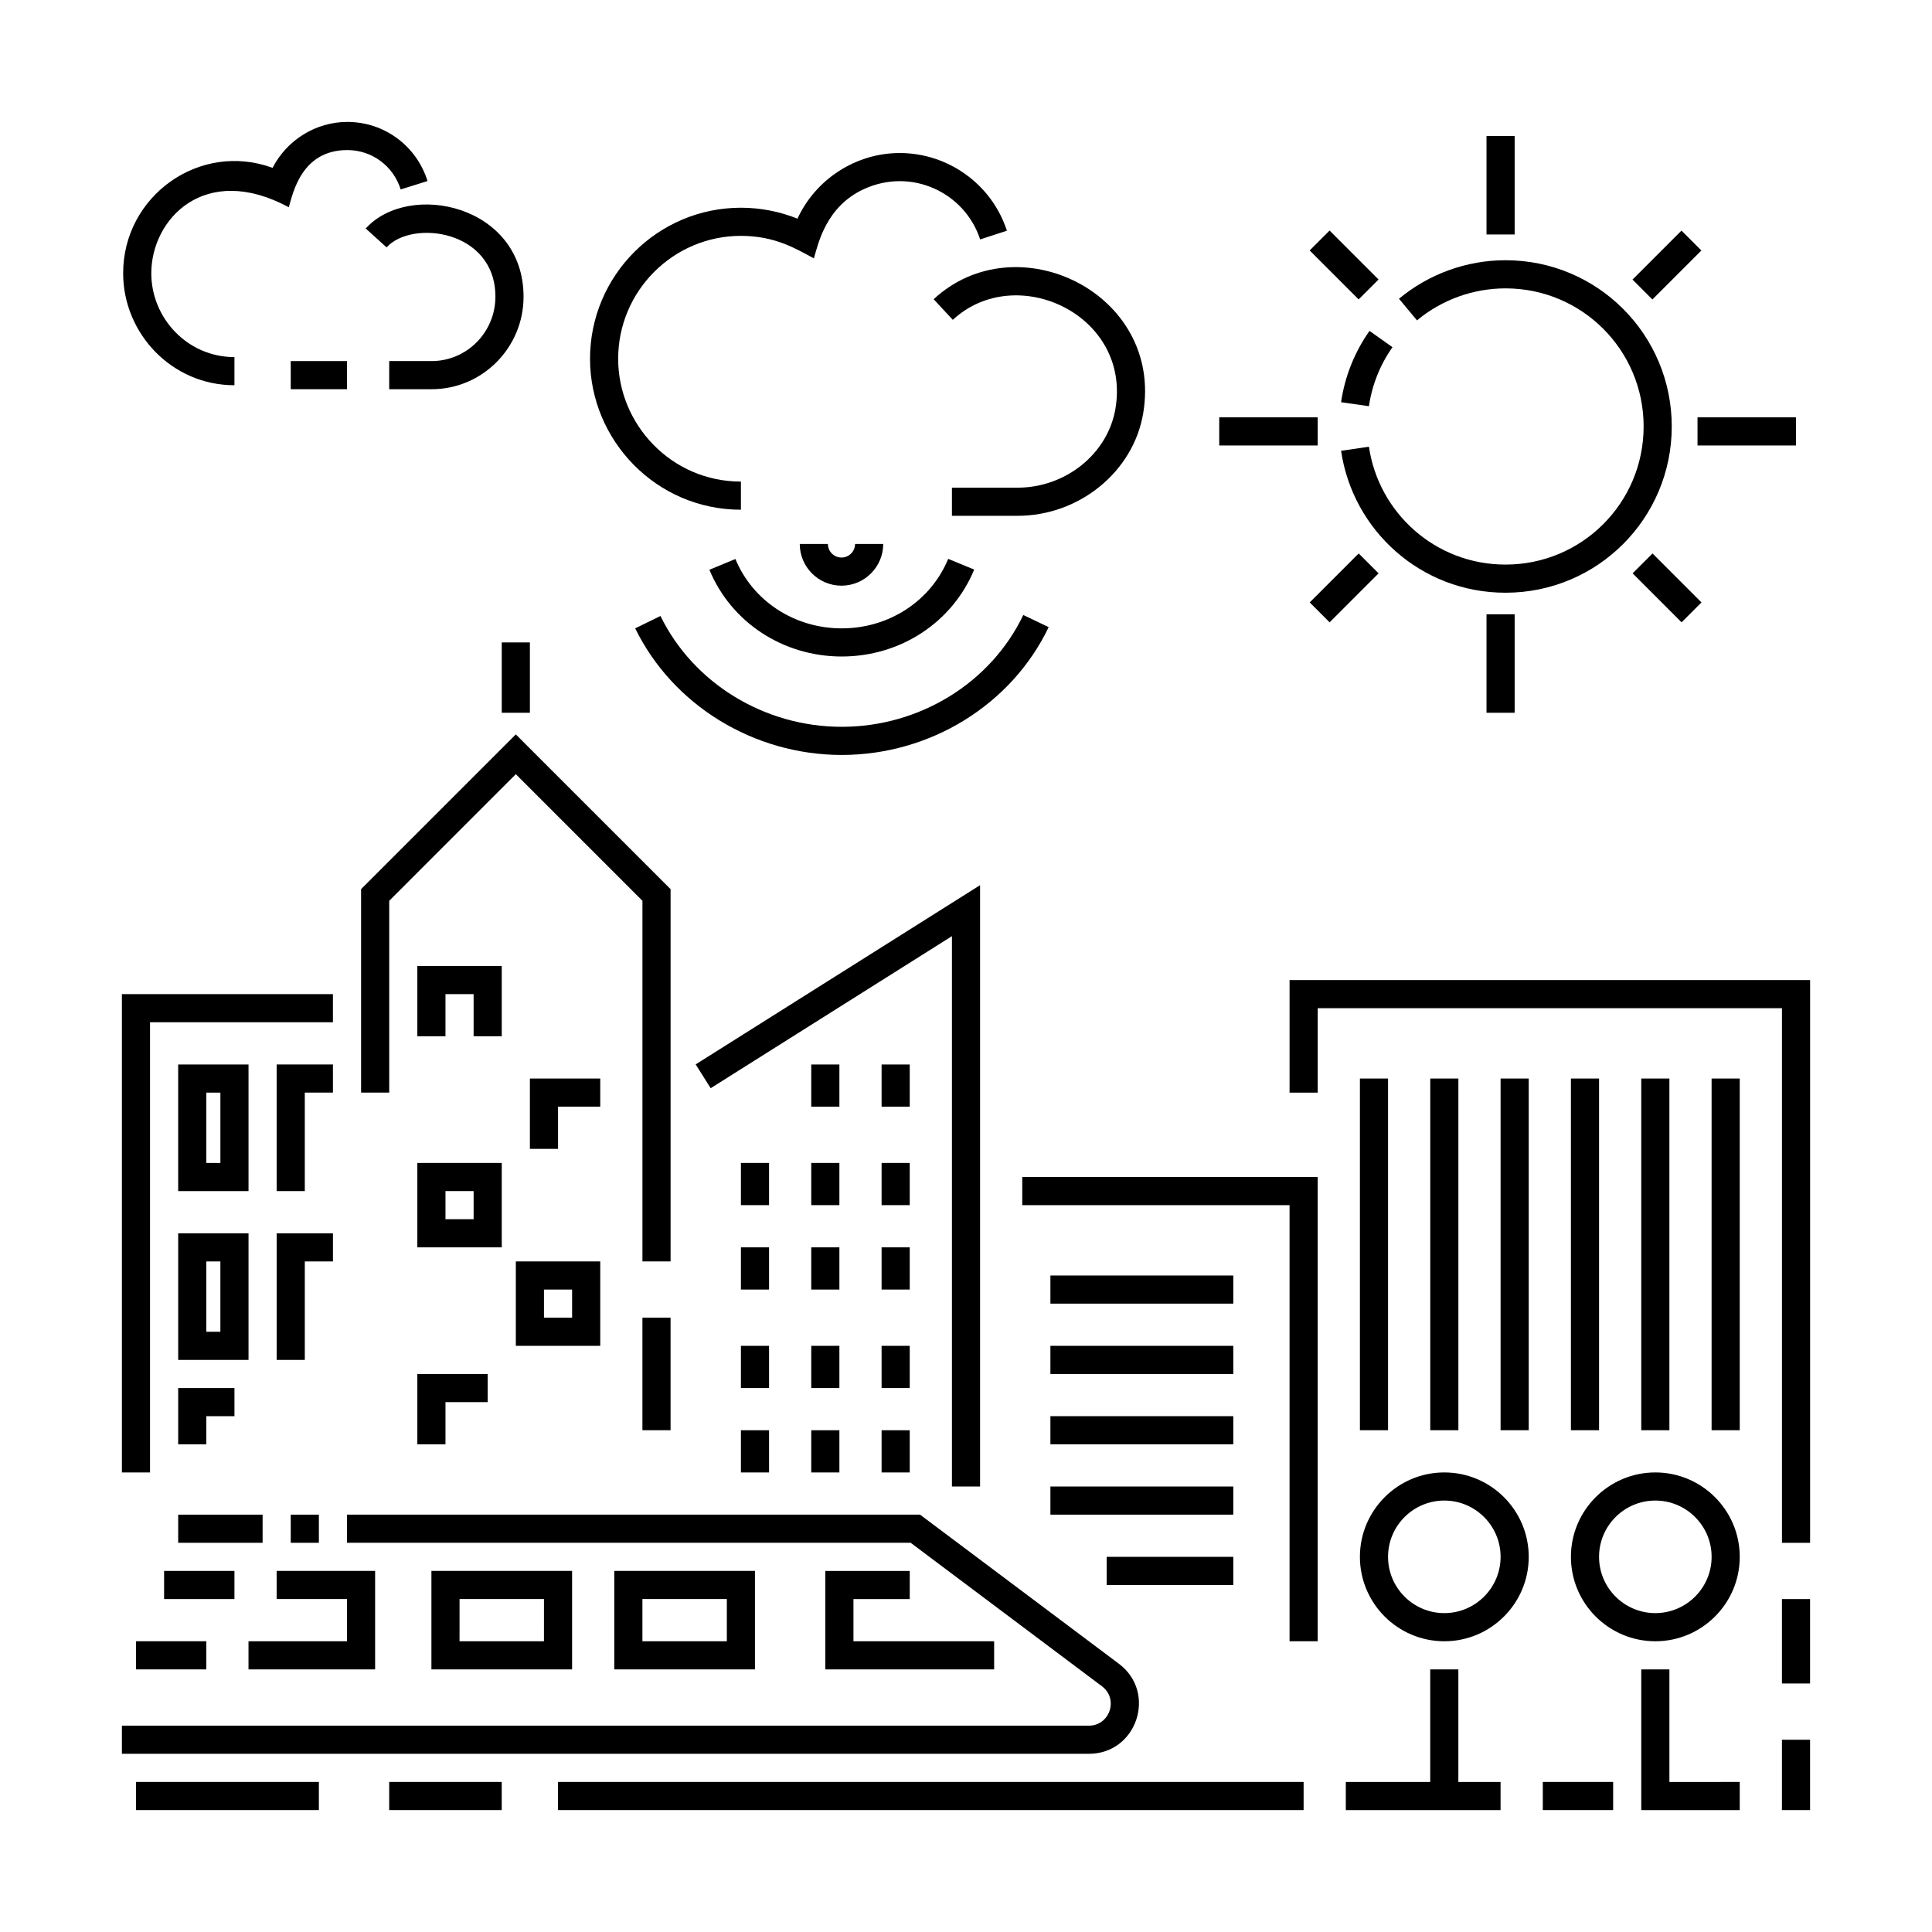 <?xml version="1.0" encoding="UTF-8"?>
<!-- Uploaded to: ICON Repo, www.svgrepo.com, Generator: ICON Repo Mixer Tools -->
<svg fill="#000000" width="800px" height="800px" version="1.1" viewBox="144 144 512 512" xmlns="http://www.w3.org/2000/svg">
 <g>
  <path d="m240.92 204.55 5.523 5.008c6.746-7.426 28.844-4.656 28.844 13.07 0 9.406-7.582 17.059-16.902 17.059h-11.242v7.457h11.246c13.43 0 24.359-10.992 24.359-24.516-0.004-24.324-30.312-30.773-41.828-18.078z"/>
  <path d="m206.13 246.09v-7.457c-12.445 0-22.035-10.309-22.035-22.227 0-14.348 14.176-29.473 36.441-17.48 1.09-3.727 3.356-15.156 15.508-15.156 6.5 0 12.184 4.191 14.141 10.43l7.113-2.227c-2.938-9.367-11.477-15.66-21.258-15.66-8.395 0-16.035 4.836-19.805 12.168-19.316-7.078-39.598 7.438-39.598 27.926 0 15.953 12.887 29.684 29.492 29.684z"/>
  <path d="m221.05 239.69h14.914v7.457h-14.914z"/>
  <path d="m537.94 306.79h7.457v26.098h-7.457z"/>
  <path d="m537.94 180.04h7.457v26.098h-7.457z"/>
  <path d="m467.11 254.6h26.098v7.457h-26.098z"/>
  <path d="m593.86 254.6h26.098v7.457h-26.098z"/>
  <path d="m491.08 210.37 5.273-5.273 12.977 12.98-5.273 5.273z"/>
  <path d="m576.66 295.94 5.273-5.273 12.977 12.98-5.273 5.273z"/>
  <path d="m491.09 303.65 12.977-12.98 5.273 5.273-12.977 12.98z"/>
  <path d="m576.63 218.09 12.977-12.977 5.273 5.273-12.977 12.977z"/>
  <path d="m499.4 250.59 7.379 1.062c0.812-5.613 2.969-11.02 6.242-15.645l-6.086-4.312c-3.953 5.582-6.555 12.117-7.535 18.895z"/>
  <path d="m542.98 220.42c20.242 0 36.598 16.348 36.598 36.602 0 20.25-16.355 36.598-36.598 36.598-18.574 0-33.625-13.688-36.199-31.234l-7.379 1.078c3.082 21.07 21.16 37.613 43.574 37.613 24.363 0 44.055-19.688 44.055-44.055 0-24.363-19.684-44.059-44.055-44.059-10.293 0-20.324 3.629-28.227 10.211l4.769 5.727c6.57-5.465 14.906-8.48 23.461-8.48z"/>
  <path d="m597.59 429.82h7.457v93.203h-7.457z"/>
  <path d="m578.95 429.82h7.457v93.203h-7.457z"/>
  <path d="m560.31 429.82h7.457v93.203h-7.457z"/>
  <path d="m541.67 429.82h7.457v93.203h-7.457z"/>
  <path d="m523.03 429.82h7.457v93.203h-7.457z"/>
  <path d="m504.39 429.82h7.457v93.203h-7.457z"/>
  <path d="m582.68 534.21c-12.332 0-22.371 10.035-22.371 22.371 0 12.332 10.035 22.371 22.371 22.371 12.332 0 22.371-10.035 22.371-22.371 0-12.336-10.039-22.371-22.371-22.371zm0 37.281c-8.223 0-14.914-6.691-14.914-14.914 0-8.223 6.691-14.914 14.914-14.914 8.223 0 14.914 6.691 14.914 14.914 0 8.223-6.691 14.914-14.914 14.914z"/>
  <path d="m586.41 586.41h-7.457v37.281h26.098v-7.457l-18.641 0.004z"/>
  <path d="m526.76 534.21c-12.332 0-22.371 10.035-22.371 22.371 0 12.332 10.035 22.371 22.371 22.371 12.332 0 22.371-10.035 22.371-22.371-0.004-12.336-10.039-22.371-22.371-22.371zm0 37.281c-8.223 0-14.914-6.691-14.914-14.914 0-8.223 6.691-14.914 14.914-14.914 8.223 0 14.914 6.691 14.914 14.914-0.004 8.223-6.691 14.914-14.914 14.914z"/>
  <path d="m530.48 586.41h-7.457v29.828h-22.367v7.457h41.008v-7.457h-11.184z"/>
  <path d="m414.91 463.38h70.836v115.57h7.457v-123.03h-78.293z"/>
  <path d="m422.37 482.02h48.465v7.457h-48.465z"/>
  <path d="m422.37 500.66h48.465v7.457h-48.465z"/>
  <path d="m422.37 519.3h48.465v7.457h-48.465z"/>
  <path d="m422.37 537.94h48.465v7.457h-48.465z"/>
  <path d="m358.99 426.1h7.457v11.184h-7.457z"/>
  <path d="m358.99 452.19h7.457v11.184h-7.457z"/>
  <path d="m358.99 474.56h7.457v11.184h-7.457z"/>
  <path d="m358.99 500.66h7.457v11.184h-7.457z"/>
  <path d="m340.35 452.19h7.457v11.184h-7.457z"/>
  <path d="m340.35 474.56h7.457v11.184h-7.457z"/>
  <path d="m340.35 500.66h7.457v11.184h-7.457z"/>
  <path d="m403.73 537.94v-159.36l-75.371 47.496 3.977 6.309 63.938-40.293v145.85z"/>
  <path d="m314.25 493.2h7.457v29.824h-7.457z"/>
  <path d="m183.76 414.91h48.469v-7.457h-55.922v126.76h7.453z"/>
  <path d="m616.23 567.77h7.457v22.371h-7.457z"/>
  <path d="m616.23 605.05h7.457v18.641h-7.457z"/>
  <path d="m440.51 584.91-52.684-39.512h-151.87v7.457h149.38l50.691 38.023c4.465 3.352 2.098 10.445-3.481 10.445l-256.24-0.004v7.457h256.25c12.742 0 18.141-16.227 7.957-23.867z"/>
  <path d="m485.75 403.73v29.824h7.457v-22.367h123.03v141.67h7.457v-149.13z"/>
  <path d="m291.88 616.23h197.59v7.457h-197.59z"/>
  <path d="m437.28 556.58h33.555v7.457h-33.555z"/>
  <path d="m358.99 523.03h7.457v11.184h-7.457z"/>
  <path d="m377.63 426.1h7.457v11.184h-7.457z"/>
  <path d="m377.63 452.19h7.457v11.184h-7.457z"/>
  <path d="m377.63 474.56h7.457v11.184h-7.457z"/>
  <path d="m377.63 500.66h7.457v11.184h-7.457z"/>
  <path d="m377.63 523.03h7.457v11.184h-7.457z"/>
  <path d="m340.35 523.03h7.457v11.184h-7.457z"/>
  <path d="m385.09 567.77v-7.453h-22.371v26.094h44.738v-7.453h-37.281v-11.188z"/>
  <path d="m306.79 560.31v26.094h37.281v-26.098zm29.828 18.641h-22.371v-11.188h22.371z"/>
  <path d="m258.33 560.31v26.094h37.281v-26.098zm29.824 18.641h-22.371l0.004-11.188h22.371z"/>
  <path d="m243.41 560.31h-26.098v7.453h18.641v11.188h-26.098v7.453h33.555z"/>
  <path d="m552.86 616.23h18.641v7.457h-18.641z"/>
  <path d="m221.05 545.4h7.457v7.457h-7.457z"/>
  <path d="m191.22 545.4h22.371v7.457h-22.371z"/>
  <path d="m247.14 616.23h29.824v7.457h-29.824z"/>
  <path d="m180.04 616.23h48.465v7.457h-48.465z"/>
  <path d="m321.71 379.63-41.012-41.008-41.008 41.008v53.922h7.457v-50.832l33.551-33.555 33.555 33.555v95.57h7.457z"/>
  <path d="m232.23 433.55v-7.453h-14.914v33.551h7.457v-26.098z"/>
  <path d="m217.32 504.39h7.457v-26.098h7.457v-7.453h-14.914z"/>
  <path d="m191.22 526.76h7.457v-7.457h7.457v-7.457h-14.914z"/>
  <path d="m276.97 400h-22.371v18.641h7.457v-11.188h7.457v11.188h7.457z"/>
  <path d="m303.07 429.82h-18.641v18.641h7.457v-11.184h11.184z"/>
  <path d="m276.97 452.19h-22.371v22.371h22.371zm-7.457 14.914h-7.457v-7.457h7.457z"/>
  <path d="m280.7 500.66h22.371v-22.371h-22.371zm7.457-14.914h7.457v7.457h-7.457z"/>
  <path d="m254.6 526.76h7.457v-11.184h11.184v-7.457h-18.641z"/>
  <path d="m191.22 504.39h18.641v-33.555h-18.641zm7.457-26.098h3.727v18.641h-3.727z"/>
  <path d="m209.86 426.1h-18.641v33.555h18.641zm-7.453 26.094h-3.727v-18.641h3.727z"/>
  <path d="m276.97 314.25h7.457v18.641h-7.457z"/>
  <path d="m187.49 560.31h18.641v7.457h-18.641z"/>
  <path d="m180.04 578.95h18.641v7.457h-18.641z"/>
  <path d="m396.51 228.76c16.715-15.523 47.281-1.395 43.098 23.523-2.004 11.949-13.168 20.957-25.965 20.957h-17.371v7.457h17.367c16.395 0 30.719-11.684 33.32-27.176 5.344-31.887-33.57-50.621-55.531-30.223z"/>
  <path d="m340.35 279.08v-7.457c-18.367 0-32.531-15.09-32.531-32.535 0-17.965 14.594-32.582 32.531-32.582 9.16 0 14.695 3.488 19.34 5.969 1.125-3.82 3.164-13.688 13.184-18.328 12.625-5.844 26.816 0.855 30.875 13.305l7.09-2.312c-4.039-12.41-15.672-20.586-28.391-20.586-11.699 0-22.305 6.977-27.109 17.398-4.731-1.91-9.84-2.902-14.988-2.902-22.051 0-39.988 17.961-39.988 40.039 0 21.52 17.488 39.992 39.988 39.992z"/>
  <path d="m338.89 292.14-6.891 2.848c5.777 13.969 19.539 22.992 35.07 22.992h0.031c15.543-0.012 29.305-9.055 35.07-23.035l-6.891-2.84c-4.609 11.18-15.672 18.41-28.184 18.418h-0.023c-12.504 0.004-23.562-7.211-28.184-18.383z"/>
  <path d="m421.91 310.2-6.727-3.219c-8.605 17.992-27.477 29.617-48.078 29.633h-0.035c-20.465 0-39.316-11.527-48.039-29.371l-6.699 3.273c9.965 20.383 31.449 33.555 54.738 33.555h0.039c23.453-0.016 44.961-13.309 54.801-33.871z"/>
  <path d="m378.06 288.15h-7.457c0 1.988-1.617 3.602-3.602 3.602s-3.602-1.617-3.602-3.602h-7.457c0 6.098 4.961 11.059 11.059 11.059s11.059-4.961 11.059-11.059z"/>
 </g>
</svg>